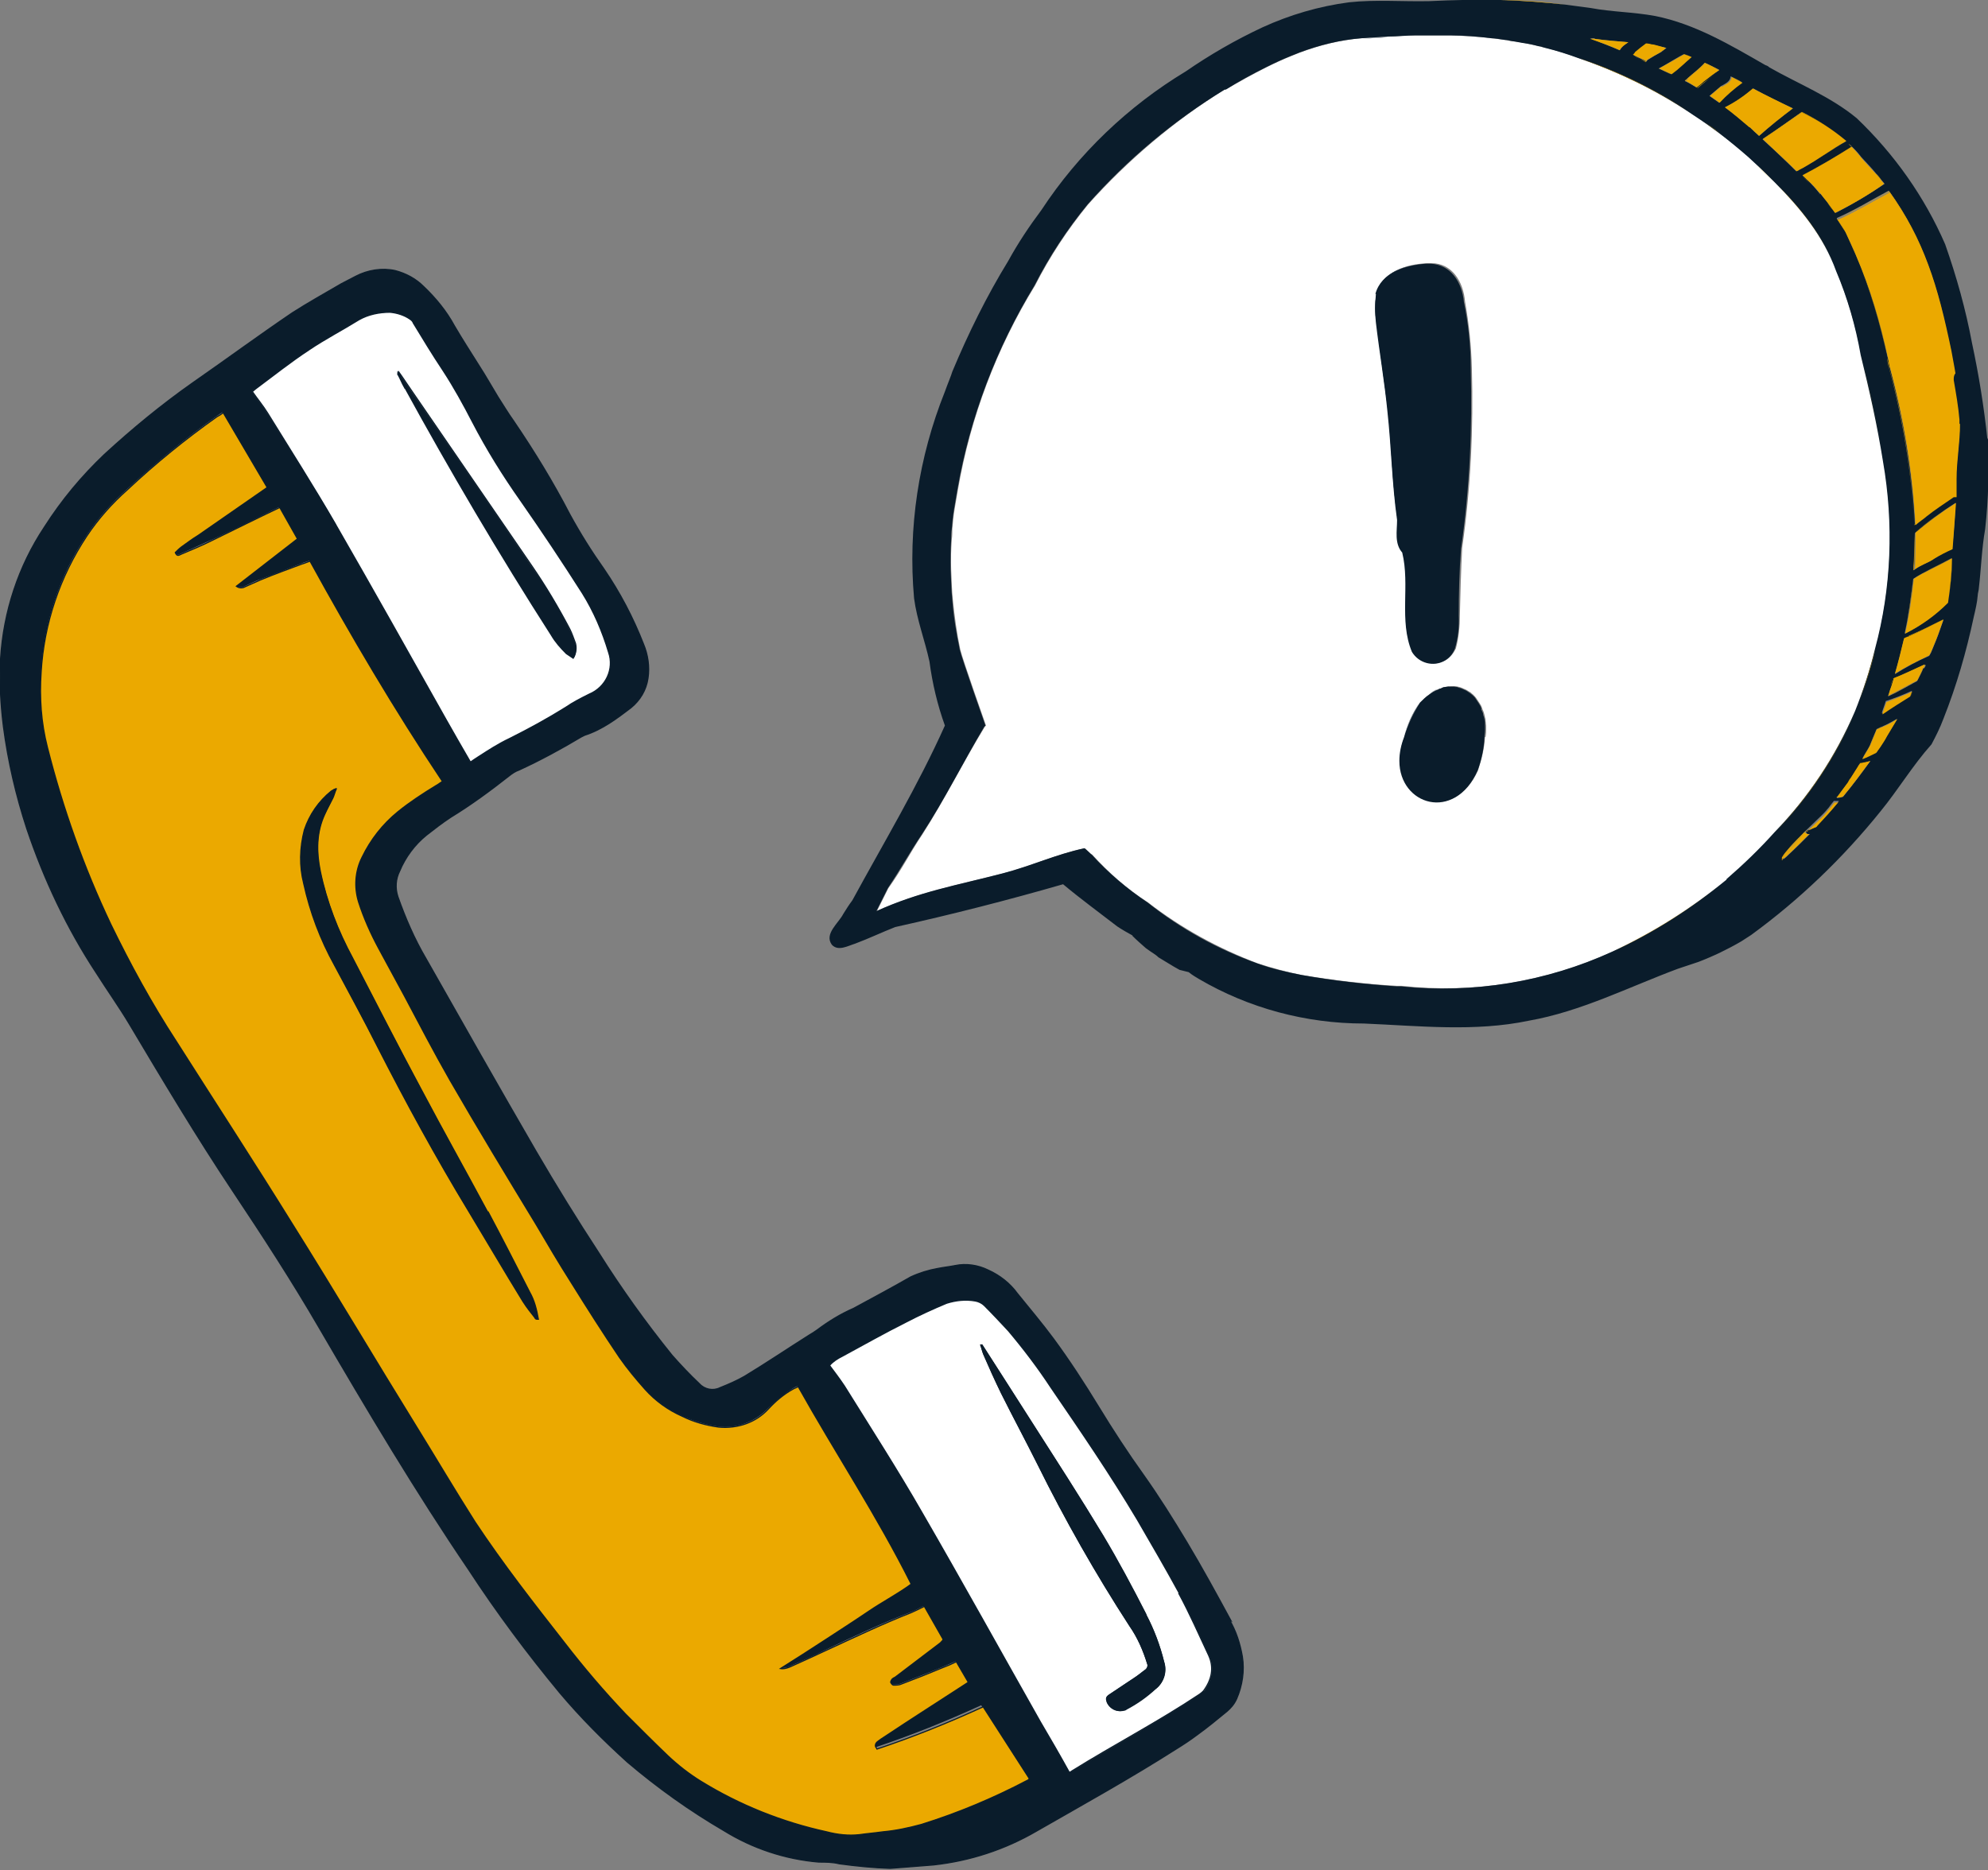 <?xml version="1.0" encoding="UTF-8"?>
<svg xmlns="http://www.w3.org/2000/svg" xmlns:xlink="http://www.w3.org/1999/xlink" id="Layer_1" data-name="Layer 1" version="1.1" viewBox="0 0 348.2 327.6">
  <rect x="0" y="0" width="348.2" height="327.6" fill="#808080" stroke="none"/>
  <defs>
    <style>
      .cls-1 {
        clip-path: url(#clippath);
      }

      .cls-2, .cls-3 {
        fill: none;
      }

      .cls-2, .cls-4, .cls-5, .cls-6 {
        stroke-width: 0px;
      }

      .cls-3 {
        stroke: #0a1c2b;
        stroke-miterlimit: 10;
        stroke-width: .2px;
      }

      .cls-4 {
        fill: #eba900;
      }

      .cls-5 {
        fill: #fff;
      }

      .cls-6 {
        fill: #0a1c2b;
      }
    </style>
    <clipPath id="clippath">
      <rect class="cls-2" width="348.2" height="327.6"></rect>
    </clipPath>
  </defs>
  <g class="cls-1">
    <g id="Group_8781" data-name="Group 8781">
      <path id="Path_29446" data-name="Path 29446" class="cls-6" d="M215.6,283.9c-2.5-4.6-5-9.2-7.7-13.7-2.4-4-4.9-8-7.6-11.8-2.8-3.9-5.4-7.9-7.9-12-2.5-4.1-5.1-8.1-7.9-11.9-2-2.7-4.2-5.3-6.3-7.9-1.3-1.8-3.1-3.2-5.1-4.1-1.8-.9-3.9-1.2-5.8-.8-1,.2-2,.3-3,.5-1.7.3-3.3.8-4.8,1.5-3.3,1.9-6.7,3.7-10,5.5-2.3,1-4.4,2.3-6.4,3.8-.4.3-.9.6-1.4.9-3.8,2.4-7.5,4.9-11.3,7.2-1.4.8-2.8,1.4-4.3,2-1.2.6-2.7.3-3.6-.7-1.7-1.6-3.3-3.3-4.8-5-4.6-5.7-8.9-11.7-12.8-17.9-3.8-5.8-7.5-11.8-11-17.8-6.5-11.2-12.9-22.5-19.3-33.8-2-3.4-3.6-7.1-4.9-10.8-.5-1.5-.4-3.1.3-4.5,1-2.4,2.6-4.6,4.7-6.3,1.4-1.1,2.7-2.1,4.2-3.1,3.6-2.2,7-4.7,10.3-7.3.5-.4,1.1-.8,1.7-1,3.7-1.7,7.4-3.7,10.9-5.8.2-.1.4-.2.6-.3,3.1-1,5.6-2.9,8.1-4.8,1.6-1.3,2.7-3.1,3-5.2.3-2,0-4.1-.8-6-1.8-4.6-4.1-9-6.9-13.1-2.2-3.1-4.2-6.3-6-9.6-2.9-5.6-6.2-11-9.8-16.3-1-1.4-1.9-2.9-2.8-4.3-1.1-1.8-2.1-3.6-3.2-5.3-1.5-2.4-3-4.7-4.4-7.1-1.4-2.6-3.3-4.9-5.4-6.9-1.4-1.4-3.1-2.3-5-2.8-2.3-.5-4.8-.1-6.9,1-.8.4-1.7.9-2.5,1.3-2.9,1.7-5.8,3.3-8.6,5.1-5.9,4-11.6,8.2-17.5,12.3-5.4,3.8-10.5,8-15.4,12.5-4,3.8-7.5,8-10.5,12.7-4.6,6.9-7.2,14.9-7.7,23.1-.2,4,0,7.9.5,11.9.8,6.1,2.2,12.1,4.1,17.9,3,8.9,7,17.4,12.2,25.3,1.9,3,3.9,5.8,5.7,8.8,5.9,9.9,11.8,19.8,18.2,29.4,5.2,7.8,10.4,15.8,15.1,23.9,8.4,14.4,16.9,28.7,26.2,42.4,4.9,7.5,10.2,14.6,15.9,21.5,3.7,4.4,7.7,8.4,11.9,12.2,5.3,4.5,10.9,8.5,16.9,12,5,3.1,10.7,5,16.6,5.5,1.2,0,2.4,0,3.6.3,3,.4,5.9.7,8.9.8,2.5-.2,5.1-.4,7.6-.6,6.4-.7,12.5-2.7,18-5.9,8.2-4.7,16.5-9.3,24.5-14.4,1.3-.8,2.5-1.6,3.7-2.5,1.8-1.3,3.5-2.7,5.2-4.1.7-.6,1.3-1.3,1.7-2.2,1-2.3,1.4-4.9,1-7.4-.4-2.3-1.1-4.5-2.3-6.5M44.7,68.1c3.1-2.3,6.1-4.7,9.3-6.8,2.8-1.9,5.9-3.5,8.8-5.3,1.6-.9,3.5-1.4,5.4-1.3,1.3,0,2.5.5,3.5,1.2.2.2.4.4.6.7,1.7,2.8,3.4,5.6,5.2,8.3,1.9,3,3.6,6,5.2,9.1,2.5,4.7,5.3,9.3,8.4,13.7,3.7,5.3,7.3,10.7,10.8,16.2,2,3.3,3.6,6.8,4.6,10.4,1,2.9-.5,6.1-3.4,7.3-1.4.7-2.8,1.5-4.1,2.3-3.2,2-6.5,3.9-9.9,5.5-1.8.9-3.5,2.1-5.3,3.1-.5.3-.9.6-1.5,1-1.5-2.6-2.9-5-4.3-7.5-6.4-11.4-12.7-22.8-19.3-34.1-3.8-6.6-7.9-13-12-19.5-.8-1.3-1.8-2.5-2.7-3.8.2-.2.4-.4.6-.5M179.8,311.7c-5.9,3.1-12.1,5.7-18.5,7.7-2.2.7-4.5,1.1-6.8,1.3-1.4.2-2.7.3-4.1.5-1.9.2-3.9,0-5.7-.5-7.8-1.7-15.3-4.7-22.1-8.9-2.1-1.3-4-2.8-5.8-4.5-2.5-2.4-4.9-4.7-7.3-7.2-3.8-4-7.4-8.2-10.7-12.5-5.4-6.9-10.8-13.9-15.7-21.2-3.6-5.4-6.8-11-10.2-16.6-7.3-11.9-14.4-23.8-21.8-35.6-6.7-10.8-13.6-21.4-20.4-32.1-4.2-6.6-8-13.4-11.4-20.4-4.7-9.9-8.5-20.3-11.1-31-1-4.3-1.3-8.7-1.1-13.1.5-8.5,3.2-16.8,8-23.9,2-3,4.4-5.7,7.1-8.1,5-4.6,10.2-8.9,15.7-12.8.3-.2.7-.5,1.1-.7l7.7,13.1-12.1,8.4c-1,.7-2,1.3-2.9,2-.4.3-.7.6-1.1,1,.3.7.7.5,1,.3,1.9-.8,3.7-1.7,5.6-2.5,3.9-1.8,7.7-3.7,11.7-5.7l3.1,5.5-10.7,8.3c.4.3,1,.4,1.5.1.9-.4,1.8-.9,2.7-1.2,2.4-.9,4.8-1.8,7.3-2.8.4-.2.9-.3,1.4-.5,7.2,13.1,14.8,26,23.2,38.6-.4.3-.7.5-1.1.7-2.4,1.3-4.6,2.9-6.7,4.6-2.6,2.2-4.8,4.9-6.3,8-1.2,2.4-1.4,5.2-.6,7.8.9,2.8,2.1,5.5,3.5,8.1,1.5,2.8,3,5.5,4.5,8.3,2.7,5,5.2,10,8,14.8,4.9,8.5,10.1,16.9,15.1,25.3,2,3.4,4,6.8,6.1,10.1,2.8,4.4,5.6,8.8,8.5,13.2,1.4,2,2.9,3.8,4.5,5.6,1.8,2,4,3.6,6.5,4.7,2,.9,4.2,1.6,6.4,1.9,3.2.4,6.4-.8,8.7-3.2,1.3-1.3,2.7-2.4,4.2-3.4.3-.2.7-.4,1-.5,6.6,11.6,13.8,22.6,19.8,34.6-2.4,1.7-5,3.2-7.5,4.8-2.5,1.7-5.1,3.3-7.6,5-2.5,1.6-5.1,3.3-7.8,5,.7,0,1.3,0,1.9-.4,2-.9,4-1.7,5.9-2.7,5-2.4,9.9-4.7,15.1-6.7.8-.3,1.5-.7,2.3-1.1l3.3,5.8c-.2.2-.3.4-.5.6-2.6,2-5.3,4-7.9,6-.2,0-.3.2-.5.3-.1.2-.3.4-.3.6,0,.2.3.5.5.5.5,0,.9,0,1.4-.2,2.5-1,4.9-1.9,7.3-2.9.7-.3,1.4-.6,2.3-1l2.1,3.6c-4.9,3.2-9.7,6.4-14.6,9.5-.4.3-.9.6-1.3.9-.4.2-.5.7-.3,1.1,0,0,0,0,0,0,6.3-2.1,12.5-4.6,18.6-7.4l8.1,12.6c-.1.1-.2.2-.4.3M210.9,296.3c-.2.2-.5.4-.7.6-7.2,4.8-14.9,8.9-22.3,13.4-.1,0-.3.1-.5.3-1.7-3-3.5-5.9-5.1-8.9-6.9-12.2-13.7-24.5-20.7-36.6-4.4-7.5-9-14.8-13.6-22.2-.8-1.2-1.7-2.4-2.6-3.6.6-.7,1.3-1.3,2.2-1.6,3.7-2,7.4-4.1,11.2-6,2.3-1.2,4.7-2.2,7.1-3.3,1.6-.6,3.3-.7,5-.4.6,0,1.2.4,1.6.8,1.5,1.4,2.9,2.9,4.2,4.4,2.7,3.2,5.2,6.5,7.5,10,5.2,7.6,10.4,15.2,15.1,23.1,2.5,4.3,5.1,8.6,7.4,13,1.9,3.5,3.5,7.2,5.2,10.8,1,2.2.4,4.3-.9,6.2"></path>
      <path id="Path_29447" data-name="Path 29447" class="cls-3" d="M215.6,283.9c-2.5-4.6-5-9.2-7.7-13.7-2.4-4-4.9-8-7.6-11.8-2.8-3.9-5.4-7.9-7.9-12-2.5-4.1-5.1-8.1-7.9-11.9-2-2.7-4.2-5.3-6.3-7.9-1.3-1.8-3.1-3.2-5.1-4.1-1.8-.9-3.9-1.2-5.8-.8-1,.2-2,.3-3,.5-1.7.3-3.3.8-4.8,1.5-3.3,1.9-6.7,3.7-10,5.5-2.3,1-4.4,2.3-6.4,3.8-.4.3-.9.6-1.4.9-3.8,2.4-7.5,4.9-11.3,7.2-1.4.8-2.8,1.4-4.3,2-1.2.6-2.7.3-3.6-.7-1.7-1.6-3.3-3.3-4.8-5-4.6-5.7-8.9-11.7-12.8-17.9-3.8-5.8-7.5-11.8-11-17.8-6.5-11.2-12.9-22.5-19.3-33.8-2-3.4-3.6-7.1-4.9-10.8-.5-1.5-.4-3.1.3-4.5,1-2.4,2.6-4.6,4.7-6.3,1.4-1.1,2.7-2.1,4.2-3.1,3.6-2.2,7-4.7,10.3-7.3.5-.4,1.1-.8,1.7-1,3.7-1.7,7.4-3.7,10.9-5.8.2-.1.4-.2.6-.3,3.1-1,5.6-2.9,8.1-4.8,1.6-1.3,2.7-3.1,3-5.2.3-2,0-4.1-.8-6-1.8-4.6-4.1-9-6.9-13.1-2.2-3.1-4.2-6.3-6-9.6-2.9-5.6-6.2-11-9.8-16.3-1-1.4-1.9-2.9-2.8-4.3-1.1-1.8-2.1-3.6-3.2-5.3-1.5-2.4-3-4.7-4.4-7.1-1.4-2.6-3.3-4.9-5.4-6.9-1.4-1.4-3.1-2.3-5-2.8-2.3-.5-4.8-.1-6.9,1-.8.4-1.7.9-2.5,1.3-2.9,1.7-5.8,3.3-8.6,5.1-5.9,4-11.6,8.2-17.5,12.3-5.4,3.8-10.5,8-15.4,12.5-4,3.8-7.5,8-10.5,12.7-4.6,6.9-7.2,14.9-7.7,23.1-.2,4,0,7.9.5,11.9.8,6.1,2.2,12.1,4.1,17.9,3,8.9,7,17.4,12.2,25.3,1.9,3,3.9,5.8,5.7,8.8,5.9,9.9,11.8,19.8,18.2,29.4,5.2,7.8,10.4,15.8,15.1,23.9,8.4,14.4,16.9,28.7,26.2,42.4,4.9,7.5,10.2,14.6,15.9,21.5,3.7,4.4,7.7,8.4,11.9,12.2,5.3,4.5,10.9,8.5,16.9,12,5,3.1,10.7,5,16.6,5.5,1.2,0,2.4,0,3.6.3,3,.4,5.9.7,8.9.8,2.5-.2,5.1-.4,7.6-.6,6.4-.7,12.5-2.7,18-5.9,8.2-4.7,16.5-9.3,24.5-14.4,1.3-.8,2.5-1.6,3.7-2.5,1.8-1.3,3.5-2.7,5.2-4.1.7-.6,1.3-1.3,1.7-2.2,1-2.3,1.4-4.9,1-7.4-.4-2.3-1.1-4.5-2.3-6.5ZM44.7,68.1c3.1-2.3,6.1-4.7,9.3-6.8,2.8-1.9,5.9-3.5,8.8-5.3,1.6-.9,3.5-1.4,5.4-1.3,1.3,0,2.5.5,3.5,1.2.2.2.4.4.6.7,1.7,2.8,3.4,5.6,5.2,8.3,1.9,3,3.6,6,5.2,9.1,2.5,4.7,5.3,9.3,8.4,13.7,3.7,5.3,7.3,10.7,10.8,16.2,2,3.3,3.6,6.8,4.6,10.4,1,2.9-.5,6.1-3.4,7.3-1.4.7-2.8,1.5-4.1,2.3-3.2,2-6.5,3.9-9.9,5.5-1.8.9-3.5,2.1-5.3,3.1-.5.3-.9.6-1.5,1-1.5-2.6-2.9-5-4.3-7.5-6.4-11.4-12.7-22.8-19.3-34.1-3.8-6.6-7.9-13-12-19.5-.8-1.3-1.8-2.5-2.7-3.8.2-.2.4-.4.6-.5ZM179.8,311.7c-5.9,3.1-12.1,5.7-18.5,7.7-2.2.7-4.5,1.1-6.8,1.3-1.4.2-2.7.3-4.1.5-1.9.2-3.9,0-5.7-.5-7.8-1.7-15.3-4.7-22.1-8.9-2.1-1.3-4-2.8-5.8-4.5-2.5-2.4-4.9-4.7-7.3-7.2-3.8-4-7.4-8.2-10.7-12.5-5.4-6.9-10.8-13.9-15.7-21.2-3.6-5.4-6.8-11-10.2-16.6-7.3-11.9-14.4-23.8-21.8-35.6-6.7-10.8-13.6-21.4-20.4-32.1-4.2-6.6-8-13.4-11.4-20.4-4.7-9.9-8.5-20.3-11.1-31-1-4.3-1.3-8.7-1.1-13.1.5-8.5,3.2-16.8,8-23.9,2-3,4.4-5.7,7.1-8.1,5-4.6,10.2-8.9,15.7-12.8.3-.2.7-.5,1.1-.7l7.7,13.1-12.1,8.4c-1,.7-2,1.3-2.9,2-.4.3-.7.6-1.1,1,.3.7.7.5,1,.3,1.9-.8,3.7-1.7,5.6-2.5,3.9-1.8,7.7-3.7,11.7-5.7l3.1,5.5-10.7,8.3c.4.3,1,.4,1.5.1.9-.4,1.8-.9,2.7-1.2,2.4-.9,4.8-1.8,7.3-2.8.4-.2.9-.3,1.4-.5,7.2,13.1,14.8,26,23.2,38.6-.4.3-.7.5-1.1.7-2.4,1.3-4.6,2.9-6.7,4.6-2.6,2.2-4.8,4.9-6.3,8-1.2,2.4-1.4,5.2-.6,7.8.9,2.8,2.1,5.5,3.5,8.1,1.5,2.8,3,5.5,4.5,8.3,2.7,5,5.2,10,8,14.8,4.9,8.5,10.1,16.9,15.1,25.3,2,3.4,4,6.8,6.1,10.1,2.8,4.4,5.6,8.8,8.5,13.2,1.4,2,2.9,3.8,4.5,5.6,1.8,2,4,3.6,6.5,4.7,2,.9,4.2,1.6,6.4,1.9,3.2.4,6.4-.8,8.7-3.2,1.3-1.3,2.7-2.4,4.2-3.4.3-.2.7-.4,1-.5,6.6,11.6,13.8,22.6,19.8,34.6-2.4,1.7-5,3.2-7.5,4.8-2.5,1.7-5.1,3.3-7.6,5-2.5,1.6-5.1,3.3-7.8,5,.7,0,1.3,0,1.9-.4,2-.9,4-1.7,5.9-2.7,5-2.4,9.9-4.7,15.1-6.7.8-.3,1.5-.7,2.3-1.1l3.3,5.8c-.2.2-.3.4-.5.6-2.6,2-5.3,4-7.9,6-.2,0-.3.2-.5.3-.1.2-.3.4-.3.6,0,.2.3.5.5.5.5,0,.9,0,1.4-.2,2.5-1,4.9-1.9,7.3-2.9.7-.3,1.4-.6,2.3-1l2.1,3.6c-4.9,3.2-9.7,6.4-14.6,9.5-.4.3-.9.6-1.3.9-.4.2-.5.7-.3,1.1,0,0,0,0,0,0,6.3-2.1,12.5-4.6,18.6-7.4l8.1,12.6c-.1.1-.2.2-.4.3ZM210.9,296.3c-.2.2-.5.4-.7.6-7.2,4.8-14.9,8.9-22.3,13.4-.1,0-.3.1-.5.3-1.7-3-3.5-5.9-5.1-8.9-6.9-12.2-13.7-24.5-20.7-36.6-4.4-7.5-9-14.8-13.6-22.2-.8-1.2-1.7-2.4-2.6-3.6.6-.7,1.3-1.3,2.2-1.6,3.7-2,7.4-4.1,11.2-6,2.3-1.2,4.7-2.2,7.1-3.3,1.6-.6,3.3-.7,5-.4.6,0,1.2.4,1.6.8,1.5,1.4,2.9,2.9,4.2,4.4,2.7,3.2,5.2,6.5,7.5,10,5.2,7.6,10.4,15.2,15.1,23.1,2.5,4.3,5.1,8.6,7.4,13,1.9,3.5,3.5,7.2,5.2,10.8,1,2.2.4,4.3-.9,6.2h0Z"></path>
      <path id="Path_29448" data-name="Path 29448" class="cls-4" d="M153.5,306.2c-.3-.3-.2-.8.2-1.1,0,0,0,0,0,0,.4-.3.8-.6,1.3-.9,4.8-3.2,9.7-6.3,14.6-9.5l-2.1-3.6c-.8.4-1.5.7-2.3,1-2.4,1-4.9,2-7.3,2.9-.4.2-.9.2-1.4.2-.2,0-.4-.3-.5-.5,0-.1.1-.4.3-.6.1-.1.3-.2.5-.3,2.6-2,5.3-4,7.9-6,.2-.2.4-.4.5-.6l-3.3-5.8c-.8.4-1.6.8-2.3,1.1-5.1,2-10.1,4.4-15.1,6.7-1.9.9-3.9,1.8-5.9,2.7-.6.3-1.3.5-1.9.4,2.7-1.7,5.2-3.3,7.8-5s5.1-3.3,7.6-5c2.5-1.7,5.2-3.1,7.5-4.8-6-12-13.3-23-19.8-34.6-.3.2-.7.3-1,.5-1.6.9-3,2.1-4.2,3.4-2.2,2.4-5.4,3.5-8.7,3.2-2.2-.3-4.4-.9-6.4-1.9-2.5-1.1-4.7-2.7-6.5-4.7-1.6-1.8-3.1-3.6-4.5-5.6-2.9-4.3-5.7-8.7-8.5-13.2-2.1-3.3-4.1-6.7-6.1-10.1-5.1-8.4-10.2-16.8-15.1-25.3-2.8-4.9-5.4-9.9-8-14.8-1.5-2.8-3-5.5-4.5-8.3-1.4-2.6-2.6-5.3-3.5-8.1-.8-2.6-.6-5.4.6-7.8,1.5-3.1,3.6-5.8,6.3-8,2.1-1.7,4.4-3.2,6.7-4.6.4-.2.7-.5,1.1-.7-8.4-12.6-16-25.5-23.2-38.6-.6.2-1,.4-1.4.5-2.4.9-4.9,1.8-7.3,2.8-.9.4-1.8.8-2.7,1.2-.5.3-1.1.2-1.5-.1l10.7-8.3-3.1-5.5c-4,1.9-7.8,3.8-11.7,5.7-1.8.9-3.7,1.7-5.6,2.5-.4.2-.7.4-1-.3.3-.3.7-.7,1.1-1,1-.7,1.9-1.4,2.9-2l12.1-8.4-7.7-13.1c-.4.3-.7.5-1.1.7-5.5,3.9-10.8,8.2-15.7,12.8-2.7,2.4-5.1,5.1-7.1,8.1-4.7,7.1-7.5,15.3-8,23.9-.3,4.4,0,8.8,1.1,13.1,2.7,10.7,6.4,21.1,11.1,31,3.4,7,7.1,13.8,11.4,20.4,6.8,10.7,13.7,21.3,20.4,32.1,7.4,11.8,14.5,23.8,21.8,35.6,3.4,5.5,6.7,11.1,10.2,16.6,4.9,7.4,10.3,14.3,15.7,21.2,3.4,4.4,6.9,8.5,10.7,12.5,2.4,2.4,4.8,4.8,7.3,7.2,1.8,1.7,3.7,3.2,5.8,4.5,6.8,4.2,14.3,7.2,22.1,8.9,1.9.5,3.8.7,5.7.5,1.4-.2,2.7-.3,4.1-.5,2.3-.2,4.6-.7,6.8-1.3,6.4-2,12.6-4.6,18.5-7.7.1,0,.3-.2.4-.3l-8.1-12.6c-6.1,2.8-12.3,5.3-18.6,7.4M93.9,231.1c-.8-1-1.6-2-2.3-3.1-3.2-5.2-6.3-10.5-9.5-15.8-5.7-9.4-11-19.1-16-28.9-2.4-4.8-5-9.5-7.5-14.2-2.5-4.5-4.3-9.3-5.4-14.3-.8-3.1-.7-6.3.1-9.4.9-2.7,2.5-5,4.7-6.8.2-.1.5-.3.8-.4-.2.7-.4,1.1-.6,1.6-.4.9-.9,1.8-1.4,2.8-1.5,3.2-1.4,6.6-.8,10,1.2,5.3,3.1,10.5,5.7,15.3,4,7.7,8,15.4,12,23,3.8,7.1,7.7,14.2,11.6,21.4,2.5,4.7,4.9,9.4,7.3,14.1.7,1.4,1.2,3,1.5,4.6h-.3"></path>
      <path id="Path_29449" data-name="Path 29449" class="cls-3" d="M153.5,306.2c-.3-.3-.2-.8.2-1.1,0,0,0,0,0,0,.4-.3.8-.6,1.3-.9,4.8-3.2,9.7-6.3,14.6-9.5l-2.1-3.6c-.8.4-1.5.7-2.3,1-2.4,1-4.9,2-7.3,2.9-.4.2-.9.2-1.4.2-.2,0-.4-.3-.5-.5,0-.1.1-.4.3-.6.1-.1.3-.2.5-.3,2.6-2,5.3-4,7.9-6,.2-.2.4-.4.5-.6l-3.3-5.8c-.8.4-1.6.8-2.3,1.1-5.1,2-10.1,4.4-15.1,6.7-1.9.9-3.9,1.8-5.9,2.7-.6.3-1.3.5-1.9.4,2.7-1.7,5.2-3.3,7.8-5s5.1-3.3,7.6-5c2.5-1.7,5.2-3.1,7.5-4.8-6-12-13.3-23-19.8-34.6-.3.2-.7.3-1,.5-1.6.9-3,2.1-4.2,3.4-2.2,2.4-5.4,3.5-8.7,3.2-2.2-.3-4.4-.9-6.4-1.9-2.5-1.1-4.7-2.7-6.5-4.7-1.6-1.8-3.1-3.6-4.5-5.6-2.9-4.3-5.7-8.7-8.5-13.2-2.1-3.3-4.1-6.7-6.1-10.1-5.1-8.4-10.2-16.8-15.1-25.3-2.8-4.9-5.4-9.9-8-14.8-1.5-2.8-3-5.5-4.5-8.3-1.4-2.6-2.6-5.3-3.5-8.1-.8-2.6-.6-5.4.6-7.8,1.5-3.1,3.6-5.8,6.3-8,2.1-1.7,4.4-3.2,6.7-4.6.4-.2.7-.5,1.1-.7-8.4-12.6-16-25.5-23.2-38.6-.6.2-1,.4-1.4.5-2.4.9-4.9,1.8-7.3,2.8-.9.4-1.8.8-2.7,1.2-.5.3-1.1.2-1.5-.1l10.7-8.3-3.1-5.5c-4,1.9-7.8,3.8-11.7,5.7-1.8.9-3.7,1.7-5.6,2.5-.4.2-.7.4-1-.3.3-.3.7-.7,1.1-1,1-.7,1.9-1.4,2.9-2l12.1-8.4-7.7-13.1c-.4.3-.7.5-1.1.7-5.5,3.9-10.8,8.2-15.7,12.8-2.7,2.4-5.1,5.1-7.1,8.1-4.7,7.1-7.5,15.3-8,23.9-.3,4.4,0,8.8,1.1,13.1,2.7,10.7,6.4,21.1,11.1,31,3.4,7,7.1,13.8,11.4,20.4,6.8,10.7,13.7,21.3,20.4,32.1,7.4,11.8,14.5,23.8,21.8,35.6,3.4,5.5,6.7,11.1,10.2,16.6,4.9,7.4,10.3,14.3,15.7,21.2,3.4,4.4,6.9,8.5,10.7,12.5,2.4,2.4,4.8,4.8,7.3,7.2,1.8,1.7,3.7,3.2,5.8,4.5,6.8,4.2,14.3,7.2,22.1,8.9,1.9.5,3.8.7,5.7.5,1.4-.2,2.7-.3,4.1-.5,2.3-.2,4.6-.7,6.8-1.3,6.4-2,12.6-4.6,18.5-7.7.1,0,.3-.2.4-.3l-8.1-12.6c-6.1,2.8-12.3,5.3-18.6,7.4ZM93.9,231.1c-.8-1-1.6-2-2.3-3.1-3.2-5.2-6.3-10.5-9.5-15.8-5.7-9.4-11-19.1-16-28.9-2.4-4.8-5-9.5-7.5-14.2-2.5-4.5-4.3-9.3-5.4-14.3-.8-3.1-.7-6.3.1-9.4.9-2.7,2.5-5,4.7-6.8.2-.1.5-.3.8-.4-.2.7-.4,1.1-.6,1.6-.4.9-.9,1.8-1.4,2.8-1.5,3.2-1.4,6.6-.8,10,1.2,5.3,3.1,10.5,5.7,15.3,4,7.7,8,15.4,12,23,3.8,7.1,7.7,14.2,11.6,21.4,2.5,4.7,4.9,9.4,7.3,14.1.7,1.4,1.2,3,1.5,4.6h-.3Z"></path>
      <path id="Path_29450" data-name="Path 29450" class="cls-5" d="M206.6,279.2c-2.4-4.4-4.9-8.7-7.4-13-4.7-7.9-9.9-15.5-15.1-23.1-2.3-3.5-4.8-6.8-7.5-10-1.4-1.5-2.8-3-4.2-4.4-.4-.4-1-.7-1.6-.8-1.7-.3-3.4-.1-5,.4-2.4,1-4.8,2.1-7.1,3.3-3.8,1.9-7.5,4-11.2,6-.8.4-1.6.9-2.2,1.6.9,1.2,1.8,2.4,2.6,3.6,4.6,7.4,9.3,14.7,13.6,22.2,7,12.1,13.8,24.4,20.7,36.6,1.7,2.9,3.4,5.8,5.1,8.9.2-.1.4-.2.5-.3,7.4-4.6,15.1-8.6,22.3-13.4.3-.2.5-.4.7-.6,1.4-1.9,1.9-4,.9-6.2-1.7-3.6-3.3-7.3-5.2-10.8M202.5,295.6c-1.6,1.4-3.3,2.7-5.2,3.7-1.1.7-2.5.3-3.2-.8-.1-.2-.2-.3-.2-.5-.2-.5,0-.8.6-1.2,1.5-1,3-2,4.5-3,.6-.4,1-.8,1.6-1.2.4-.3.6-.8.4-1.2-.7-2.3-1.7-4.6-3.1-6.6-5.9-9.1-11.3-18.6-16.1-28.3-2.1-4.2-4.3-8.3-6.4-12.5-1.1-2.2-2.1-4.5-3.1-6.8-.2-.5-.3-1-.5-1.5h.2c2.9,4.5,5.8,9,8.7,13.6,4.2,6.5,8.4,13,12.4,19.7,2.7,4.5,5.2,9.2,7.6,13.9,1.4,2.6,2.4,5.4,3.1,8.2.5,1.7,0,3.5-1.3,4.6"></path>
      <path id="Path_29451" data-name="Path 29451" class="cls-3" d="M206.6,279.2c-2.4-4.4-4.9-8.7-7.4-13-4.7-7.9-9.9-15.5-15.1-23.1-2.3-3.5-4.8-6.8-7.5-10-1.4-1.5-2.8-3-4.2-4.4-.4-.4-1-.7-1.6-.8-1.7-.3-3.4-.1-5,.4-2.4,1-4.8,2.1-7.1,3.3-3.8,1.9-7.5,4-11.2,6-.8.4-1.6.9-2.2,1.6.9,1.2,1.8,2.4,2.6,3.6,4.6,7.4,9.3,14.7,13.6,22.2,7,12.1,13.8,24.4,20.7,36.6,1.7,2.9,3.4,5.8,5.1,8.9.2-.1.4-.2.5-.3,7.4-4.6,15.1-8.6,22.3-13.4.3-.2.5-.4.7-.6,1.4-1.9,1.9-4,.9-6.2-1.7-3.6-3.3-7.3-5.2-10.8ZM202.5,295.6c-1.6,1.4-3.3,2.7-5.2,3.7-1.1.7-2.5.3-3.2-.8-.1-.2-.2-.3-.2-.5-.2-.5,0-.8.6-1.2,1.5-1,3-2,4.5-3,.6-.4,1-.8,1.6-1.2.4-.3.6-.8.4-1.2-.7-2.3-1.7-4.6-3.1-6.6-5.9-9.1-11.3-18.6-16.1-28.3-2.1-4.2-4.3-8.3-6.4-12.5-1.1-2.2-2.1-4.5-3.1-6.8-.2-.5-.3-1-.5-1.5h.2c2.9,4.5,5.8,9,8.7,13.6,4.2,6.5,8.4,13,12.4,19.7,2.7,4.5,5.2,9.2,7.6,13.9,1.4,2.6,2.4,5.4,3.1,8.2.5,1.7,0,3.5-1.3,4.6h0Z"></path>
      <path id="Path_29452" data-name="Path 29452" class="cls-5" d="M58.8,91.9c6.5,11.3,12.9,22.7,19.3,34.1,1.4,2.5,2.8,4.9,4.3,7.5.6-.4,1-.7,1.5-1,1.7-1.1,3.4-2.2,5.3-3.1,3.4-1.7,6.7-3.5,9.9-5.5,1.3-.9,2.7-1.6,4.1-2.3,2.9-1.2,4.4-4.4,3.4-7.3-1.1-3.7-2.6-7.2-4.6-10.4-3.5-5.5-7.1-10.9-10.8-16.2-3.1-4.4-5.9-8.9-8.4-13.7-1.6-3.1-3.3-6.2-5.2-9.1-1.8-2.7-3.5-5.5-5.2-8.3-.1-.3-.3-.5-.6-.7-1-.7-2.3-1.1-3.5-1.2-1.9,0-3.8.4-5.4,1.3-2.9,1.8-6,3.4-8.8,5.3-3.2,2.1-6.2,4.5-9.3,6.8-.2.2-.4.3-.6.5.9,1.3,1.9,2.5,2.7,3.8,4,6.5,8.1,12.9,12,19.5M69.8,65.1c.8,1.1,1.5,2.2,2.2,3.2,7.1,10.3,14.1,20.6,21.2,30.9,2.4,3.5,4.6,7.2,6.6,11,.4.8.7,1.7,1,2.5.2.8.1,1.7-.3,2.4-.4-.2-.8-.5-1.2-.8-1-.9-1.9-2-2.6-3.2-9-14.3-17.6-28.8-25.8-43.6-.4-.7-.7-1.5-1.1-2.2,0,0,0-.1,0-.3"></path>
      <path id="Path_29453" data-name="Path 29453" class="cls-3" d="M58.8,91.9c6.5,11.3,12.9,22.7,19.3,34.1,1.4,2.5,2.8,4.9,4.3,7.5.6-.4,1-.7,1.5-1,1.7-1.1,3.4-2.2,5.3-3.1,3.4-1.7,6.7-3.5,9.9-5.5,1.3-.9,2.7-1.6,4.1-2.3,2.9-1.2,4.4-4.4,3.4-7.3-1.1-3.7-2.6-7.2-4.6-10.4-3.5-5.5-7.1-10.9-10.8-16.2-3.1-4.4-5.9-8.9-8.4-13.7-1.6-3.1-3.3-6.2-5.2-9.1-1.8-2.7-3.5-5.5-5.2-8.3-.1-.3-.3-.5-.6-.7-1-.7-2.3-1.1-3.5-1.2-1.9,0-3.8.4-5.4,1.3-2.9,1.8-6,3.4-8.8,5.3-3.2,2.1-6.2,4.5-9.3,6.8-.2.2-.4.3-.6.5.9,1.3,1.9,2.5,2.7,3.8,4,6.5,8.1,12.9,11.9,19.5ZM69.8,65.1c.8,1.1,1.5,2.2,2.2,3.2,7.1,10.3,14.1,20.6,21.2,30.9,2.4,3.5,4.6,7.2,6.6,11,.4.8.7,1.7,1,2.5.2.8.1,1.7-.3,2.4-.4-.2-.8-.5-1.2-.8-1-.9-1.9-2-2.6-3.2-9-14.3-17.6-28.8-25.8-43.6-.4-.7-.7-1.5-1.1-2.2,0,0,0-.1,0-.3h0Z"></path>
      <path id="Path_29454" data-name="Path 29454" class="cls-6" d="M85.4,212.3c-3.8-7.1-7.8-14.2-11.6-21.4-4.1-7.6-8-15.3-12-23-2.6-4.8-4.6-9.9-5.7-15.3-.7-3.4-.7-6.8.8-10,.4-.9.9-1.8,1.4-2.8.2-.4.3-.9.6-1.6-.3,0-.5.2-.8.4-2.2,1.8-3.8,4.1-4.7,6.8-.8,3.1-.9,6.3-.1,9.4,1.1,5,2.9,9.8,5.4,14.3,2.5,4.7,5,9.4,7.5,14.2,5,9.8,10.3,19.5,16,28.9,3.2,5.2,6.3,10.5,9.5,15.8.7,1.1,1.5,2.1,2.3,3.1h.3c-.3-1.7-.7-3.3-1.5-4.7-2.4-4.7-4.8-9.4-7.3-14.1"></path>
      <path id="Path_29455" data-name="Path 29455" class="cls-3" d="M85.4,212.3c-3.8-7.1-7.8-14.2-11.6-21.4-4.1-7.6-8-15.3-12-23-2.6-4.8-4.6-9.9-5.7-15.3-.7-3.4-.7-6.8.8-10,.4-.9.9-1.8,1.4-2.8.2-.4.3-.9.6-1.6-.3,0-.5.2-.8.4-2.2,1.8-3.8,4.1-4.7,6.8-.8,3.1-.9,6.3-.1,9.4,1.1,5,2.9,9.8,5.4,14.3,2.5,4.7,5,9.4,7.5,14.2,5,9.8,10.3,19.5,16,28.9,3.2,5.2,6.3,10.5,9.5,15.8.7,1.1,1.5,2.1,2.3,3.1h.3c-.3-1.7-.7-3.3-1.5-4.7-2.4-4.7-4.8-9.4-7.3-14.1Z"></path>
      <path id="Path_29456" data-name="Path 29456" class="cls-6" d="M200.7,282.8c-2.4-4.7-4.9-9.4-7.6-13.9-4-6.6-8.2-13.1-12.4-19.7-2.9-4.5-5.8-9.1-8.7-13.6h-.2c.2.6.3,1.1.5,1.6,1,2.3,2,4.5,3.1,6.8,2.1,4.2,4.3,8.3,6.4,12.5,4.8,9.7,10.2,19.2,16.1,28.3,1.4,2,2.4,4.3,3.1,6.6.2.4,0,1-.4,1.2-.5.4-1,.8-1.6,1.2-1.5,1-3,2-4.5,3-.7.4-.8.7-.6,1.2.4,1.2,1.7,1.9,2.9,1.6.2,0,.4-.1.5-.2,1.9-1,3.6-2.2,5.2-3.7,1.3-1.1,1.9-2.9,1.3-4.6-.7-2.9-1.8-5.6-3.1-8.2"></path>
      <path id="Path_29457" data-name="Path 29457" class="cls-3" d="M200.7,282.8c-2.4-4.7-4.9-9.4-7.6-13.9-4-6.6-8.2-13.1-12.4-19.7-2.9-4.5-5.8-9.1-8.7-13.6h-.2c.2.6.3,1.1.5,1.6,1,2.3,2,4.5,3.1,6.8,2.1,4.2,4.3,8.3,6.4,12.5,4.8,9.7,10.2,19.2,16.1,28.3,1.4,2,2.4,4.3,3.1,6.6.2.4,0,1-.4,1.2-.5.4-1,.8-1.6,1.2-1.5,1-3,2-4.5,3-.7.4-.8.7-.6,1.2.4,1.2,1.7,1.9,2.9,1.6.2,0,.4-.1.5-.2,1.9-1,3.6-2.2,5.2-3.7,1.3-1.1,1.9-2.9,1.3-4.6-.7-2.9-1.8-5.6-3.1-8.2Z"></path>
      <path id="Path_29458" data-name="Path 29458" class="cls-6" d="M70.8,67.7c8.1,14.8,16.7,29.4,25.8,43.6.7,1.2,1.6,2.2,2.6,3.2.4.3.8.5,1.2.8.4-.7.5-1.6.3-2.4-.3-.9-.6-1.7-1-2.5-1.9-3.8-4.1-7.5-6.6-11-7-10.3-14.1-20.6-21.2-30.9-.7-1.1-1.4-2.1-2.2-3.2,0,.2-.1.3,0,.3.4.7.7,1.5,1.1,2.2"></path>
      <path id="Path_29459" data-name="Path 29459" class="cls-3" d="M70.8,67.7c8.1,14.8,16.7,29.4,25.8,43.6.7,1.2,1.6,2.2,2.6,3.2.4.3.8.5,1.2.8.4-.7.5-1.6.3-2.4-.3-.9-.6-1.7-1-2.5-1.9-3.8-4.1-7.5-6.6-11-7-10.3-14.1-20.6-21.2-30.9-.7-1.1-1.4-2.1-2.2-3.2,0,.2-.1.3,0,.3.4.7.7,1.5,1.1,2.2Z"></path>
      <path id="Path_29460" data-name="Path 29460" class="cls-5" d="M310.9,145.8c5.9-6.1,10.7-13.3,14.1-21.2h0c1.4-3.6,2.5-7.2,3.5-10.9,2.8-10.7,3.3-22,1.4-32.9-1-6.3-2.4-12.4-3.9-18.6-.9-5-2.4-9.9-4.3-14.7-2.2-6.1-6.3-11-10.8-15.6-1.1-1.1-2.2-2.1-3.3-3.2-.4-.4-.9-.8-1.3-1.2-1.6-1.4-3.3-2.8-5-4.1-1.1-.9-2.3-1.7-3.5-2.5s-1.2-.8-1.8-1.2c-6.1-4-12.6-7.1-19.4-9.5-1.9-.7-3.8-1.3-5.8-1.8-.4,0-.8-.2-1.2-.3-.8-.2-1.6-.3-2.3-.5-.8-.2-1.6-.3-2.4-.4-.4,0-.8-.1-1.2-.2-.8-.1-1.6-.2-2.4-.3-2.4-.3-4.8-.4-7.2-.5-.8,0-1.6,0-2.4,0-1.2,0-2.4,0-3.6,0-1.6,0-3.2.1-4.8.2-1.6,0-3.2.2-4.8.3-3.7.3-7.3,1.2-10.8,2.5-.5.2-1,.4-1.5.6-1.5.6-3,1.3-4.4,2-2.4,1.2-4.7,2.5-7,3.8h-.2c-9,5.6-17,12.4-24,20.2-3.6,4.4-6.7,9.1-9.3,14.2-6.7,10.9-11.3,23-13.5,35.7-.2,1.2-.4,2.3-.6,3.5s-.3,2.3-.4,3.5c0,.6,0,1.2-.1,1.8-.1,1.8-.2,3.5-.1,5.3s.1,3.5.3,5.3c.3,2.9.7,5.9,1.3,8.7.4,1.7,4.5,13.3,4.5,13.3l-.2.2c-3.8,6.2-7,12.7-10.9,18.8-2.4,3.6-3.5,6-6,9.5-.7,1.4-1.3,2.6-2,4,7.5-3.4,14-4.5,22.1-6.6,5-1.3,9.3-3.4,14.3-4.4,0,0,0,0,0,0h0c.1,0,1.1,1.1,1.3,1.1,2.9,3.2,6.2,6.1,9.8,8.4,5.8,4.5,12.4,8.1,19.3,10.7,2.5.8,5.1,1.5,7.6,2,5.5.9,11.1,1.6,16.7,1.9h.8c12.7,1.4,25.4-.7,37-6,7.2-3.4,13.9-7.6,20-12.6h0c3-2.6,5.8-5.3,8.4-8.2h0s0,0,0,0M244.8,91c-1-6.4-1-12.7-1.7-19.1-.6-5.1-1.4-10.3-2-15.4-.3-1.7-.3-3.4,0-5.1,1-3.9,5.4-5.1,8.9-5.3.2,0,.5,0,.7,0,3.6,0,5.6,3.2,5.9,6.7.7,3.9,1.1,7.8,1.2,11.7.3,10.5-.2,21.1-1.7,31.5-.2,3.9-.3,7.7-.4,11.7,0,2-.2,4-.7,5.9-.4.8-.9,1.5-1.7,2-2,1.2-4.6.6-5.9-1.5-2.3-5.5-.3-11.7-1.7-17.4-1.3-1.6-.8-3.8-.9-5.7M260.1,129.1c-.1,2-.6,3.9-1.2,5.8-4,9.1-13.7,5.9-13.7-1.7,0-1.4.3-2.8.8-4.1.6-2.2,1.5-4.3,2.8-6.1.5-.5,1-1,1.6-1.4.5-.4,1-.6,1.6-.9.2,0,.4-.1.5-.2.5-.2,1-.2,1.6-.3.2,0,.3,0,.5,0,.7,0,1.3.2,1.9.5.3.1.6.3.9.5.1,0,.3.2.4.3.3.2.5.5.7.7.2.3.4.6.6.9.2.3.4.6.5,1,.2.4.3.7.4,1.1.2.8.3,1.7.3,2.5,0,.5,0,.9-.1,1.4"></path>
      <path id="Path_29461" data-name="Path 29461" class="cls-6" d="M348.1,77c-.6-5.7-1.5-11.3-2.7-16.9-1.1-5.9-2.7-11.6-4.7-17.3-3.6-8.3-8.9-15.8-15.5-22.1-4.6-3.8-10.2-6-15.3-8.9-.2-.2-.4-.3-.7-.4-6.1-3.5-12.3-7.2-19.3-8.6-3.8-.7-7.6-.7-11.3-1.4-1.5-.2-3-.4-4.5-.6-3.7-.4-7.5-.7-11.2-.8-4.2-.1-8.4,0-12.6.2-4.7.1-9.4-.3-14,.2-5.3.7-10.4,2.2-15.2,4.4-4.7,2.2-9.2,4.8-13.4,7.7-10.1,6.1-18.8,14.4-25.3,24.3-2.1,2.8-4.1,5.8-5.8,8.9-3.8,6.2-7,12.7-9.8,19.4-.2.7-.8,2.1-1.3,3.5-4.6,11.5-6.5,23.9-5.4,36.2.5,3.8,1.9,7.4,2.7,11.1.5,3.8,1.4,7.6,2.7,11.2-4.7,10.5-10.7,20.5-16.2,30.6-.6.8-1.1,1.6-1.6,2.4-.8,1.6-3.4,3.5-2,5.4,1.1,1.2,2.8.2,4.1-.2,2.4-.9,4.7-2,7-2.9,9.9-2.2,19.7-4.7,29.4-7.5,3.1,2.6,6.4,5,9.5,7.4.9.6,1.8,1.1,2.7,1.6h-.1c.8.8,1.6,1.5,2.4,2.2l.7.5.6.4c.3.2.6.4.9.7,1.2.7,2.4,1.5,3.7,2.2l1.6.4c.6.5,1.3.9,1.8,1.2,8.7,5.1,18.7,7.8,28.9,7.8,9.6.4,19.4,1.5,28.9-.5,9.1-1.6,17.5-5.9,26.1-9.1,1.2-.4,2.4-.8,3.6-1.2,2.6-1,5.1-2.2,7.5-3.6.6-.4,1.1-.7,1.7-1.1h0c8.5-6.2,16.1-13.5,22.7-21.7,3.1-3.8,5.6-8,8.9-11.7.8-1.5,1.5-2.9,2.1-4.5,2.3-5.8,4-11.7,5.3-17.8.3-1.3.6-2.5.7-3.8,0-.4.2-.9.2-1.3.4-3.4.5-6.9,1.1-10.3.6-5.3.7-10.7.5-16M325.9,27.4c1,1.1,1.9,2,2.7,3,.3.4.6.8,1,1.2.2.2.3.4.5.6-2.8,1.9-5.7,3.6-8.6,5.1-.4-.6-.8-1.1-1.3-1.7h0c-.4-.6-.9-1.1-1.3-1.6h-.1c-.5-.6-.9-1.1-1.4-1.6h0c-.5-.6-1-1.1-1.6-1.6,3-1.5,5.9-3.2,8.6-5,0,0,0,0,0,0,0-.1-.4-.3-.4-.5.7.7,1.4,1.4,2,2.2M323.4,24.7h0s0,0,0,0c-2.6,1.4-5.1,3.2-7.7,4.7-.4.2-.7.3-1.1.6-1.9-1.9-3.9-3.8-5.9-5.6h0s0,0,0,0c2.3-1.5,4.5-3.1,6.8-4.7,2.8,1.4,5.4,3.1,7.8,5.1M314,19c-2.1,1.5-4,3.1-5.9,4.8-.6-.5-1.1-1-1.6-1.5-1.4-1.2-2.9-2.4-4.3-3.5,1.8-.9,3.4-2,4.9-3.3,2.3,1.3,4.6,2.4,7,3.5M303.2,13.4c.6.3,1.3.7,1.9,1h0s0,0,0,0c-1.4,1.1-2.8,2.3-4,3.6-.6-.4-1.1-.8-1.7-1.2h0s0,0,0,0l2-1.7c.7-.4,1.7-.8,1.7-1.7M301.1,12.3h0s0,0,0,0c-1,.6-1.9,1.3-2.8,2-.3.3-.8.6-1.2,1-.7-.4-1.3-.8-2-1.1,0,0,0,0,0,0h0c.2-.2.3-.3.5-.5,1-.9,2.1-1.7,3-2.7.8.4,1.7.8,2.5,1.2M294.9,9.5c.4.2.9.3,1.3.5-1.2.9-2.3,2-3.5,3h0c-.7-.3-1.5-.7-2.2-1,.6-.3,1.1-.6,1.6-.9.9-.5,1.8-1.1,2.8-1.6M286.5,9.3h0s0,0,0,0c.6-.5,1.2-1,1.9-1.6.4,0,.8.1,1.3.2.7.2,1.5.3,2.2.5h0c0,0,0,0,0,0-.3.2-.6.4-.9.7-.8.4-1.6.9-2.4,1.4,0,0-.2.2-.2.3h0s0,0,0,0c-.7-.4-1.5-.7-2.2-1.1.2-.2.3-.3.4-.5M279.3,6.8c2,.3,3.9.4,5.9.6-.6.3-1.1.8-1.5,1.4-1.7-.7-3.5-1.4-5.2-2.1h.8ZM302.4,154.1h0c-6.1,5-12.8,9.3-20,12.6-11.6,5.3-24.4,7.4-37,6.1h-.7c-5.6-.4-11.2-1-16.7-2-2.6-.5-5.2-1.1-7.7-2-7-2.5-13.5-6.1-19.3-10.7-3.6-2.4-6.9-5.2-9.8-8.4-.1,0-1.1-1.1-1.3-1.1-5,1.1-9.3,3.1-14.3,4.4-8.1,2.1-14.6,3.2-22.1,6.6h0s0,0,0,0c.7-1.4,1.3-2.6,2-4,2.4-3.6,3.6-5.9,6-9.5,4-6.1,7.2-12.6,10.9-18.8l.2-.2s-4.1-11.6-4.5-13.3c-.6-2.9-1.1-5.8-1.3-8.7-.2-1.8-.2-3.5-.3-5.3s0-3.5.1-5.3c0-.6,0-1.2.1-1.8.1-1.2.2-2.3.4-3.5.2-1.2.4-2.3.6-3.5,2.2-12.6,6.8-24.7,13.5-35.7,2.6-5.1,5.7-9.8,9.3-14.2,7-7.9,15-14.6,24-20.1h.2c2.2-1.4,4.6-2.7,7-3.9,1.4-.7,2.9-1.4,4.4-2,.5-.2,1-.4,1.5-.6,3.5-1.3,7.1-2.2,10.8-2.5,1.6-.1,3.2-.2,4.8-.3,1.6,0,3.2-.2,4.8-.2,1.2,0,2.4,0,3.6,0,.8,0,1.6,0,2.4,0,2.4,0,4.8.2,7.2.5.8,0,1.6.2,2.4.3.4,0,.8.1,1.2.2.8.1,1.6.3,2.4.4s1.6.3,2.3.5c.4,0,.8.2,1.2.3,2,.5,3.9,1.1,5.8,1.8,6.8,2.3,13.4,5.5,19.4,9.5.6.4,1.2.8,1.8,1.2,1.2.8,2.4,1.7,3.5,2.5,1.7,1.3,3.4,2.7,5,4.1.4.4.9.8,1.3,1.2,1.1,1,2.2,2.1,3.3,3.2,4.5,4.5,8.6,9.5,10.8,15.6,2,4.7,3.4,9.6,4.3,14.7,1.5,6.1,2.9,12.3,3.9,18.6,1.9,10.9,1.5,22.2-1.4,32.9-.9,3.7-2.1,7.4-3.5,10.9h0c-3.4,7.9-8.1,15-14.1,21.2h0s0,0,0,0c-2.6,2.9-5.4,5.6-8.4,8.2M311.4,151.4l.2-.2h0c0,0-.2.2-.2.2ZM318.2,144.8c-.6.2-1.1.5-1.7.7-.2,0-.2.3-.1.4,0,0,0,0,0,0,0,0,0,.1.2.2h.4c-1.2,1.2-2.5,2.5-3.8,3.7-.2.2-.5.5-.8.7,0,0,0,0,0,0,0,0,0,0-.1,0,0,0,0-.2,0-.3,0,0,0-.1,0-.2.4-.6.9-1.2,1.4-1.8.8-.8,1.6-1.6,2.4-2.5l3.2-3.1c.7-.7,1.3-1.5,1.9-2.3,0,0,0,0,0,0h0c.1,0,.3,0,.4,0h.4,0s0,0,.1,0c-1.2,1.5-2.5,2.9-3.9,4.3M327.6,133.3c-1.5,2.1-3.1,4.2-4.8,6.3-.4.1-.8.2-1.1.2h0s0,0,0,0c.7-.9,1.3-1.8,2-2.7.2-.3.4-.5.5-.8.4-.6.8-1.3,1.2-1.9.1-.2.2-.4.4-.6.5-.1,1.2-.3,1.9-.5h0c0,0,0,0,0,0M328.6,131.8h0s0,0,0,0c-.8.4-1.6.7-2.4,1.1.4-.8.9-1.5,1.3-2.3.4-1,.8-1.9,1.2-2.9h0s0,0,0,0c.3-.1.6-.2.9-.4.7-.3,1.3-.6,2-1,.2-.1.5-.3.7-.4-.6,1-1.2,2-1.8,3-.4.6-.7,1.2-1.1,1.8-.2.4-.5.7-.7,1.1M334.6,121.8c-1.6,1-3.2,2-4.8,3.1,0,0,0,0-.2,0h0s0,0,0,0c.2-.7.5-1.4.7-2.1,1.6-.5,3.1-1.1,4.6-1.8h0c0,0,0,0,0,0-.1.2-.2.5-.3.7M336.9,117c-.3.7-.7,1.5-1.1,2.3-1.7.9-3.4,1.9-5.1,2.7h0c0,0,0,0,0,0,.2-.5.3-1,.5-1.5.2-.5.3-1,.5-1.6,1.8-.8,3.6-1.6,5.4-2.4,0,0,0,0,.2,0,0,0,0,0,0,0,0,0,0,0,0,0,0,.2-.2.4-.3.6M340.4,108.6c-.2.6-.4,1.1-.6,1.7-.4,1.2-.9,2.4-1.4,3.6-.1.3-.3.7-.5,1-2.1.9-4.1,2-6,3.2h0s0,0,0,0c.6-2,1.1-4.1,1.6-6.2.2,0,.5-.2.8-.3,2.1-.9,4.1-2,6.1-3,0,0,0,0,0,0h0ZM341.8,97.8c0,2.6-.3,5.2-.7,7.8-2.2,2.2-4.7,4-7.5,5.4,0,0,0,0,0,0h0c.7-3.2,1.2-6.4,1.5-9.6,1.6-1.1,4.7-2.4,6.7-3.6h0M341.9,96.2c-1.1.4-2.1.9-3.1,1.6-1.2.9-2.4,1.1-3.6,2.1.2-2.2.2-4.3.2-6.5h0c2.2-1.9,4.6-3.7,7.1-5.3h0c-.1,2.7-.3,5.4-.6,8.1M342.6,84.4h0c0,.9,0,1.7,0,2.5-.2,0-.3,0-.5,0-1.6,1.1-3.3,2.2-4.8,3.4-.2.2-1.1.9-1.9,1.5-.5-9.3-2-18.4-4.4-27.4-.1-.6-.2-1.3-.4-1.9-1.3-6.2-3.1-12.2-5.6-18-.6-1.3-1.2-2.7-1.8-4-.5-.8-1-1.6-1.5-2.3h0s0,0,0,0c3.2-1.4,6.1-3.2,9.1-4.8,6,8.4,8.5,16.2,10.8,27.8.2,1.3.5,2.6.7,4h0c-.2.3-.3.6-.3.9,0,.1,0,.2,0,.3.4,2.3.8,4.6,1,6.9,0,.2,0,.5,0,.7,0,3.2-.6,6.4-.6,9.6,0,.2,0,.5,0,.7"></path>
      <path id="Path_29462" data-name="Path 29462" class="cls-6" d="M166.5,99.8c0-1.8,0-3.5.1-5.3-.1,1.8-.2,3.5-.1,5.3"></path>
      <path id="Path_29463" data-name="Path 29463" class="cls-6" d="M244.7,172.7c-5.6-.3-11.2-1-16.7-1.9,5.5.9,11.1,1.6,16.7,1.9"></path>
      <path id="Path_29464" data-name="Path 29464" class="cls-6" d="M166.7,92.8c.1-1.2.2-2.3.4-3.5-.2,1.2-.3,2.3-.4,3.5"></path>
      <path id="Path_29465" data-name="Path 29465" class="cls-6" d="M175.6,153.1c-8,2.1-14.6,3.2-22.1,6.6h0c7.5-3.4,14.1-4.5,22.1-6.6,5-1.3,9.3-3.4,14.3-4.4,0,0,0,0,0,0-5.1,1.1-9.3,3.1-14.3,4.4"></path>
      <path id="Path_29466" data-name="Path 29466" class="cls-6" d="M214.5,15.8c-9,5.5-17,12.2-24,20.1,7-7.9,15-14.6,24-20.1"></path>
      <path id="Path_29467" data-name="Path 29467" class="cls-6" d="M243.3,6.5c-1.6,0-3.2.2-4.8.3-3.7.3-7.3,1.2-10.8,2.5,3.5-1.3,7.1-2.2,10.8-2.5,1.6-.1,3.2-.2,4.8-.3"></path>
      <path id="Path_29468" data-name="Path 29468" class="cls-6" d="M221.7,11.9c1.4-.7,2.9-1.4,4.4-2-1.5.6-3,1.3-4.4,2"></path>
      <path id="Path_29469" data-name="Path 29469" class="cls-6" d="M248.1,6.3c1.2,0,2.4,0,3.6,0-1.2,0-2.4,0-3.6,0"></path>
      <path id="Path_29470" data-name="Path 29470" class="cls-4" d="M316.1,145.8h0c0-.1,0-.2.1-.2h0c1-1,2-1.9,2.9-2.8.6-.7,1.3-1.5,1.9-2.3,0,0,0,0,0,0-.6.8-1.2,1.5-1.9,2.3l-3.2,3.1c-.8.8-1.6,1.6-2.4,2.5-.5.6-1,1.1-1.4,1.8,0,0,0,.1,0,.2,0,.1,0,.2,0,.3,0,0,0,0,.1,0,0,0,0-.1,0-.2,1.3-1.5,2.6-2.9,3.8-4.4M312.3,150.1c.4-.6.9-1.2,1.4-1.8.8-.8,1.6-1.6,2.4-2.5-1.2,1.5-2.4,3-3.8,4.4,0,0,0-.1,0-.2"></path>
      <path id="Path_29471" data-name="Path 29471" class="cls-4" d="M288.5,10.5c.8-.5,1.6-1,2.4-1.4.3-.2.6-.4.9-.7h0c-.3.2-.5.4-.8.6-.7.5-1.9.8-2.5,1.5"></path>
      <path id="Path_29472" data-name="Path 29472" class="cls-4" d="M292.2,11.1c.9-.5,1.9-1.1,2.8-1.6-.9.5-1.8,1.1-2.8,1.6-.5.3-1.1.6-1.6.9.5-.3,1.1-.6,1.6-.9"></path>
      <path id="Path_29473" data-name="Path 29473" class="cls-4" d="M292.8,13.1h0c-.8-.4-1.5-.7-2.2-1.1.7.4,1.5.7,2.2,1.1"></path>
      <path id="Path_29474" data-name="Path 29474" class="cls-4" d="M321.9,140.5h0s-.4,0-.4,0c.1,0,.2,0,.3,0"></path>
      <path id="Path_29475" data-name="Path 29475" class="cls-4" d="M288.3,10.8c-.7-.3-1.5-.7-2.2-1,.2-.2.3-.3.4-.5h0c-.1.2-.3.4-.4.5.8.3,1.5.7,2.2,1.1,0,0,0,0,0,0"></path>
      <path id="Path_29476" data-name="Path 29476" class="cls-4" d="M299.5,16.8l2-1.7c.7-.4,1.7-.9,1.7-1.7.6.3,1.3.7,1.9,1h0c-.6-.4-1.3-.7-1.9-1,0,.9-1.1,1.3-1.7,1.7l-2,1.7h0"></path>
      <path id="Path_29477" data-name="Path 29477" class="cls-4" d="M328.6,131.8c.2-.4.5-.7.7-1.1-.2.4-.5.8-.8,1.1h0"></path>
      <path id="Path_29478" data-name="Path 29478" class="cls-4" d="M328.7,127.7h0c.3-.1.6-.2.9-.4-.3.1-.6.3-.9.4"></path>
      <path id="Path_29479" data-name="Path 29479" class="cls-4" d="M324.2,136.2c.4-.6.8-1.3,1.2-1.9-.4.6-.8,1.3-1.2,1.9"></path>
      <path id="Path_29480" data-name="Path 29480" class="cls-4" d="M297.2,15.3c-.6-.4-1.3-.7-1.9-1.1h0c.7.4,1.3.8,2,1.2.4-.4.9-.7,1.2-1,.9-.7,1.8-1.4,2.8-2h0c-1,.6-1.9,1.3-2.7,2-.4.3-.8.7-1.2,1"></path>
      <path id="Path_29481" data-name="Path 29481" class="cls-4" d="M321.7,139.7h0c.4,0,.8,0,1.1-.2,1.7-2,3.3-4.1,4.8-6.3h0c-1.5,2.2-3.1,4.2-4.8,6.2-.4,0-.8.2-1.1.2"></path>
      <path id="Path_29482" data-name="Path 29482" class="cls-4" d="M310.9,32c4.5,4.5,8.6,9.5,10.8,15.6-2.2-6.1-6.3-11-10.8-15.6"></path>
      <path id="Path_29483" data-name="Path 29483" class="cls-4" d="M296,19.7c-6.1-4-12.6-7.1-19.4-9.5-1.9-.7-3.8-1.3-5.8-1.8,2,.5,3.9,1.1,5.8,1.8,6.8,2.3,13.4,5.5,19.4,9.5"></path>
      <path id="Path_29484" data-name="Path 29484" class="cls-4" d="M302.4,154.1c3-2.6,5.8-5.3,8.4-8.2-2.6,2.9-5.4,5.6-8.4,8.2"></path>
      <path id="Path_29485" data-name="Path 29485" class="cls-4" d="M307.6,28.9c-.4-.4-.9-.8-1.3-1.2-1.6-1.4-3.3-2.8-5-4.1,1.7,1.3,3.4,2.7,5,4.1.4.4.9.8,1.3,1.2"></path>
      <path id="Path_29486" data-name="Path 29486" class="cls-4" d="M330.5,129c.6-1,1.2-2,1.8-3-.2.1-.5.3-.7.4.2-.1.5-.2.7-.4-.6,1-1.2,2-1.8,3"></path>
      <path id="Path_29487" data-name="Path 29487" class="cls-4" d="M325,124.6c-3.4,7.8-8.2,15-14.1,21.2,5.9-6.1,10.7-13.3,14.1-21.2"></path>
      <path id="Path_29488" data-name="Path 29488" class="cls-4" d="M297.8,20.9c1.2.8,2.4,1.7,3.5,2.5-1.1-.9-2.3-1.7-3.5-2.5"></path>
      <path id="Path_29489" data-name="Path 29489" class="cls-4" d="M308.1,23.8c-.5-.5-1.1-1-1.6-1.5.5.5,1.1,1,1.6,1.5"></path>
      <path id="Path_29490" data-name="Path 29490" class="cls-4" d="M330,32.2c-2.8,1.9-5.7,3.6-8.6,5.1,3-1.5,5.9-3.2,8.6-5.1"></path>
      <path id="Path_29491" data-name="Path 29491" class="cls-4" d="M335.1,101.4c-.3,3.2-.8,6.4-1.5,9.6h0c.7-3.2,1.1-6.4,1.5-9.6,1.6-1.1,4.7-2.4,6.7-3.6h0c-2,1.1-5.1,2.5-6.7,3.6"></path>
      <path id="Path_29492" data-name="Path 29492" class="cls-4" d="M321.4,37.3c-.4-.6-.8-1.1-1.3-1.7.4.6.9,1.1,1.3,1.7"></path>
      <path id="Path_29493" data-name="Path 29493" class="cls-4" d="M318.6,33.8c-.5-.5-.9-1-1.4-1.5.5.5.9,1,1.4,1.5"></path>
      <path id="Path_29494" data-name="Path 29494" class="cls-4" d="M320,35.5c-.4-.5-.9-1-1.3-1.5.4.5.9,1,1.3,1.5"></path>
      <path id="Path_29495" data-name="Path 29495" class="cls-4" d="M342.5,88.1c-2.5,1.6-4.8,3.3-7.1,5.2h0c2.2-1.9,4.6-3.6,7.1-5.2h0"></path>
      <path id="Path_29496" data-name="Path 29496" class="cls-4" d="M343.2,74.2c0,3.2-.7,6.4-.6,9.6,0-3.2.7-6.4.6-9.6"></path>
      <path id="Path_29497" data-name="Path 29497" class="cls-4" d="M321.7,38.3h0c.5.8,1,1.5,1.5,2.3.6,1.3,1.3,2.7,1.8,4-.6-1.4-1.2-2.7-1.8-4-.4-.8-.9-1.5-1.4-2.3"></path>
      <path id="Path_29498" data-name="Path 29498" class="cls-4" d="M331.9,118s0,0,0,0c1.9-1.2,3.9-2.2,6-3.2.2-.3.3-.7.5-1-.1.3-.3.7-.5,1-2.1.9-4,2-6,3.2"></path>
      <path id="Path_29499" data-name="Path 29499" class="cls-4" d="M342,87c-1.6,1.1-3.3,2.2-4.8,3.4-.2.2-1.1.8-1.9,1.5-.5-9.3-1.9-18.4-4.4-27.4-.1-.6-.2-1.2-.4-1.8.1.6.2,1.3.4,1.9,2.4,8.9,3.9,18.1,4.4,27.4.8-.6,1.6-1.2,1.9-1.5,1.5-1.2,3.2-2.3,4.8-3.4.2,0,.3,0,.5,0,0-.8,0-1.7,0-2.5h0c0,.8,0,1.6,0,2.5-.2,0-.3,0-.5,0"></path>
      <path id="Path_29500" data-name="Path 29500" class="cls-4" d="M342.2,66.3c0-.3.1-.6.3-.9h0c-.2.3-.3.6-.3.9"></path>
      <path id="Path_29501" data-name="Path 29501" class="cls-4" d="M331.7,118.9c1.8-.8,3.6-1.6,5.4-2.4,0,0,0,0,0,0,0,0,0,0,0,0,0,0,0,0-.2,0-1.8.8-3.6,1.7-5.4,2.4-.1.5-.3,1.1-.5,1.6-.2.5-.3,1-.5,1.5h0c.2-.5.3-1,.5-1.5.2-.5.3-1,.5-1.6"></path>
      <path id="Path_29502" data-name="Path 29502" class="cls-4" d="M324.3,25.7c0,0-.4-.3-.4-.5,0,.2.4.4.4.5"></path>
      <path id="Path_29503" data-name="Path 29503" class="cls-4" d="M334.9,121.2h0c-1.5.6-3,1.2-4.6,1.8-.2.7-.5,1.4-.7,2.1h0c.2-.7.5-1.4.7-2.1,1.5-.5,3-1.1,4.5-1.8"></path>
      <path id="Path_29504" data-name="Path 29504" class="cls-4" d="M314.7,30c-1.9-1.9-3.9-3.7-5.9-5.6h0c2,1.8,4,3.7,5.9,5.6.3-.2.7-.4,1.1-.6,2.6-1.5,5-3.3,7.7-4.7h0c-2.6,1.4-5,3.2-7.6,4.6-.3.2-.7.4-1.1.6"></path>
      <path id="Path_29505" data-name="Path 29505" class="cls-4" d="M340.4,108.6h0c-.2.6-.4,1.1-.6,1.7.2-.6.4-1.1.6-1.7"></path>
      <path id="Path_29506" data-name="Path 29506" class="cls-4" d="M314,19c-2.1,1.5-4,3.1-5.9,4.8,1.9-1.7,3.9-3.3,5.9-4.8"></path>
      <path id="Path_29507" data-name="Path 29507" class="cls-4" d="M315.6,30.8c.5.5,1.1,1,1.6,1.5-.5-.5-1-1-1.6-1.5"></path>
      <path id="Path_29508" data-name="Path 29508" class="cls-4" d="M325.9,27.4c-.6-.8-1.3-1.5-2-2.2.7.7,1.4,1.4,2,2.2"></path>
      <path id="Path_29509" data-name="Path 29509" class="cls-4" d="M262.9,0c3.8.1,7.5.4,11.2.8-3.7-.5-7.4-.8-11.2-.8"></path>
      <path id="Path_29510" data-name="Path 29510" class="cls-4" d="M313.7,148.3c-.5.6-1,1.2-1.4,1.8,0,0,0,.1,0,.2,1.3-1.5,2.6-2.9,3.8-4.4-.8.8-1.6,1.6-2.4,2.5"></path>
      <path id="Path_29511" data-name="Path 29511" class="cls-4" d="M308.8,24.4c2,1.9,4,3.7,5.9,5.6.4-.2.7-.4,1.1-.6,2.6-1.4,5-3.3,7.6-4.7-2.4-2-5-3.7-7.8-5-2.3,1.6-4.5,3.1-6.8,4.7"></path>
      <path id="Path_29512" data-name="Path 29512" class="cls-4" d="M324.3,25.7s0,0,0,0c-2.8,1.8-5.7,3.5-8.6,5,.5.5,1,1,1.6,1.5h0c.5.5.9,1,1.4,1.6h.1c.4.6.9,1.2,1.3,1.7h0c.4.6.9,1.2,1.3,1.8,3-1.5,5.9-3.2,8.6-5.1-.2-.2-.3-.4-.5-.6-.3-.4-.6-.8-1-1.2-.8-.9-1.7-1.8-2.7-3-.6-.8-1.3-1.5-2-2.2,0,.2.5.4.4.5"></path>
      <path id="Path_29513" data-name="Path 29513" class="cls-4" d="M306.5,22.3c.5.5,1.1,1,1.6,1.5,1.9-1.7,3.9-3.3,5.9-4.8-2.4-1.2-4.7-2.3-7-3.5-1.5,1.3-3.1,2.4-4.9,3.3,1.5,1.1,2.9,2.3,4.3,3.5"></path>
      <path id="Path_29514" data-name="Path 29514" class="cls-4" d="M301.5,15.1l-2,1.7c.6.4,1.1.8,1.7,1.2,1.2-1.3,2.6-2.5,4-3.5-.6-.3-1.3-.7-1.9-1,0,.9-1.1,1.3-1.7,1.7"></path>
      <path id="Path_29515" data-name="Path 29515" class="cls-4" d="M295.7,13.8c-.1.1-.3.3-.4.4.7.4,1.3.7,1.9,1.1.4-.3.8-.6,1.2-1,.9-.7,1.8-1.4,2.7-2-.8-.4-1.6-.8-2.5-1.2-.9,1-2,1.8-3,2.7"></path>
      <path id="Path_29516" data-name="Path 29516" class="cls-4" d="M285.2,7.4c-2-.2-4-.3-5.9-.6h-.8c1.7.6,3.5,1.2,5.2,2,.2-.6,1-1,1.5-1.4"></path>
      <path id="Path_29517" data-name="Path 29517" class="cls-4" d="M343.2,74.2c0-.2,0-.5,0-.7-.2-2.3-.6-4.6-1-6.9,0-.1,0-.2,0-.3,0-.3.1-.7.3-.9-.2-1.3-.5-2.7-.7-3.9-2.4-11.6-4.8-19.4-10.8-27.8-3,1.6-6,3.4-9.1,4.8.5.8,1,1.5,1.4,2.3.6,1.3,1.3,2.7,1.8,4,2.5,5.8,4.3,11.8,5.6,18,.1.6.2,1.2.4,1.8,2.4,8.9,3.9,18.1,4.4,27.4.8-.7,1.6-1.2,1.9-1.5,1.5-1.2,3.2-2.3,4.8-3.4.2,0,.3,0,.5,0,0-.8,0-1.7,0-2.5,0-.2,0-.5,0-.7,0-3.2.6-6.4.6-9.6"></path>
      <path id="Path_29518" data-name="Path 29518" class="cls-4" d="M333.7,111c2.8-1.4,5.3-3.2,7.5-5.4.4-2.6.6-5.2.7-7.8-2,1.2-5.1,2.5-6.7,3.6-.3,3.2-.8,6.4-1.5,9.6"></path>
      <path id="Path_29519" data-name="Path 29519" class="cls-4" d="M335.3,99.8c1.2-.9,2.3-1.1,3.6-2,1-.6,2-1.1,3.1-1.6.2-2.7.4-5.4.6-8.1-2.5,1.6-4.8,3.3-7.1,5.2,0,2.1,0,4.3-.1,6.4"></path>
      <path id="Path_29520" data-name="Path 29520" class="cls-4" d="M325.4,134.3c-.4.6-.8,1.3-1.2,1.9-.2.3-.4.6-.5.8-.7.9-1.3,1.8-2,2.7.4,0,.8-.1,1.1-.2,1.7-2,3.2-4.1,4.8-6.2-.7.2-1.3.3-1.8.4l-.4.6"></path>
      <path id="Path_29521" data-name="Path 29521" class="cls-4" d="M332.3,126c-.2.1-.4.2-.7.4-.6.4-1.3.7-2,1-.3.1-.6.3-.9.4-.4,1-.7,1.9-1.2,2.9-.4.8-.9,1.5-1.3,2.3.8-.3,1.6-.7,2.4-1.1.3-.4.5-.7.8-1.1.4-.6.8-1.2,1.1-1.8.6-1,1.2-2,1.8-3"></path>
      <path id="Path_29522" data-name="Path 29522" class="cls-4" d="M334.6,121.8c.1-.2.2-.4.3-.6-1.5.6-3,1.3-4.5,1.8-.2.7-.5,1.4-.7,2.1,0,0,0,0,.1,0,1.6-1.1,3.2-2.1,4.8-3.1"></path>
      <path id="Path_29523" data-name="Path 29523" class="cls-4" d="M336.9,117c0-.2.2-.4.2-.6,0,0,0,0,0,0-1.8.8-3.6,1.7-5.4,2.4-.2.6-.3,1.1-.5,1.6-.2.5-.3,1-.5,1.5,1.7-.9,3.4-1.8,5.1-2.7.4-.7.7-1.5,1.1-2.3"></path>
      <path id="Path_29524" data-name="Path 29524" class="cls-4" d="M333.5,111.8c-.5,2.1-1,4.1-1.6,6.2,1.9-1.2,3.9-2.2,6-3.2.2-.3.3-.7.5-1,.5-1.2,1-2.4,1.4-3.6.2-.6.4-1.1.6-1.7-2,1-4,2.1-6.1,3-.2,0-.5.2-.8.3"></path>
      <path id="Path_29525" data-name="Path 29525" class="cls-4" d="M290.6,12c.7.3,1.5.7,2.2,1,1.2-.9,2.3-2,3.5-3-.4-.2-.9-.3-1.3-.5-.9.5-1.8,1.1-2.8,1.6-.5.3-1.1.6-1.6.9"></path>
      <path id="Path_29526" data-name="Path 29526" class="cls-4" d="M316.4,145.6c.6-.2,1.1-.5,1.7-.7,1.3-1.4,2.6-2.8,3.8-4.3-.1,0-.2,0-.3,0h0c-.1,0-.2,0-.3,0-.6.8-1.2,1.5-1.9,2.3-1,1-2,1.9-2.9,2.8"></path>
      <path id="Path_29527" data-name="Path 29527" class="cls-4" d="M316.2,146c0,0,0-.2,0-.3h0c-1.2,1.6-2.4,3.1-3.8,4.5,0,0,0,.1,0,.2.2-.2.5-.4.7-.6,1.3-1.2,2.5-2.4,3.8-3.7h-.4c0,0-.1,0-.2-.2"></path>
      <path id="Path_29528" data-name="Path 29528" class="cls-4" d="M288.3,10.8c0,0,.1-.2.2-.3.6-.6,1.8-.9,2.5-1.5.3-.2.6-.4.8-.6-.7-.2-1.4-.4-2.2-.6-.4,0-.8-.2-1.3-.2-.7.5-1.3,1-1.9,1.5-.1.2-.3.4-.4.5.7.3,1.5.7,2.2,1"></path>
      <path id="Path_29529" data-name="Path 29529" class="cls-4" d="M316.2,145.7h.1c0-.1,0-.1,0-.1,0,0,0,0-.1.1"></path>
      <path id="Path_29530" data-name="Path 29530" class="cls-4" d="M282.4,166.7c-9.4,4.3-19.6,6.5-29.9,6.5,10.3,0,20.5-2.2,29.9-6.5,7.2-3.4,13.9-7.6,20-12.6h0c-6.1,5-12.8,9.3-20,12.6"></path>
      <path id="Path_29531" data-name="Path 29531" class="cls-4" d="M328.5,113.7c2.8-10.7,3.3-22,1.4-32.9,1.9,10.9,1.4,22.2-1.4,32.9"></path>
      <path id="Path_29532" data-name="Path 29532" class="cls-4" d="M326,62.2c1.5,6.2,2.9,12.3,3.9,18.6-1-6.3-2.4-12.5-3.9-18.6"></path>
      <path id="Path_29533" data-name="Path 29533" class="cls-4" d="M325,124.6h0c1.4-3.6,2.6-7.2,3.5-10.9-1,3.7-2.1,7.3-3.5,10.9h0"></path>
      <path id="Path_29534" data-name="Path 29534" class="cls-4" d="M310.9,145.8h0s0,0,0,0h0s0,0,0,0"></path>
      <path id="Path_29535" data-name="Path 29535" class="cls-4" d="M307.6,28.9c1.1,1,2.2,2.1,3.3,3.2-1.1-1.1-2.2-2.1-3.3-3.2"></path>
      <path id="Path_29536" data-name="Path 29536" class="cls-4" d="M308.8,24.4c2.3-1.5,4.5-3.1,6.8-4.7,2.8,1.3,5.4,3,7.8,5h0c-2.4-2-5-3.7-7.8-5.1-2.3,1.6-4.5,3.2-6.8,4.7h0"></path>
      <path id="Path_29537" data-name="Path 29537" class="cls-4" d="M317.2,32.3h0s0,0,0,0"></path>
      <path id="Path_29538" data-name="Path 29538" class="cls-4" d="M328.6,30.4c.3.4.6.8,1,1.2-.3-.4-.6-.8-1-1.2"></path>
      <path id="Path_29539" data-name="Path 29539" class="cls-4" d="M324.3,25.7s0,0,0,0c-2.8,1.8-5.7,3.5-8.6,5,3-1.5,5.9-3.2,8.6-5,0,0,0,0,0,0"></path>
      <path id="Path_29540" data-name="Path 29540" class="cls-4" d="M320.1,35.6h0c0,0,0,0,0,0"></path>
      <path id="Path_29541" data-name="Path 29541" class="cls-4" d="M318.7,34h-.1c0-.1.1,0,.1,0"></path>
      <path id="Path_29542" data-name="Path 29542" class="cls-4" d="M301.1,18c-.6-.4-1.1-.8-1.7-1.2h0c.6.4,1.1.8,1.7,1.2,1.2-1.3,2.6-2.5,4-3.6h0c-1.4,1.1-2.7,2.2-4,3.5"></path>
      <path id="Path_29543" data-name="Path 29543" class="cls-4" d="M295.2,14.2h0c.1-.1.3-.3.4-.4,1-.9,2.1-1.7,3-2.7.8.4,1.6.8,2.5,1.2h0c-.8-.5-1.6-.9-2.5-1.3-.9,1-2,1.8-3,2.7-.2.2-.3.3-.5.4"></path>
      <path id="Path_29544" data-name="Path 29544" class="cls-4" d="M283.7,8.7c.4-.6.9-1.1,1.5-1.4-.5.4-1.2.8-1.5,1.4"></path>
      <path id="Path_29545" data-name="Path 29545" class="cls-4" d="M279.3,6.8c2,.3,3.9.4,5.9.6-2-.2-4-.3-5.9-.6"></path>
      <path id="Path_29546" data-name="Path 29546" class="cls-4" d="M342.6,84.5h0c0-.2,0-.5,0-.7,0,.2,0,.5,0,.7"></path>
      <path id="Path_29547" data-name="Path 29547" class="cls-4" d="M330.6,62.7c-1.2-6.2-3.1-12.2-5.6-18,2.5,5.8,4.3,11.8,5.6,18"></path>
      <path id="Path_29548" data-name="Path 29548" class="cls-4" d="M342.2,66.6c.4,2.3.8,4.6,1,6.9,0,.2,0,.5,0,.7,0-.2,0-.5,0-.7-.2-2.3-.6-4.6-1-6.9,0,0,0-.2,0-.3,0,.1,0,.2,0,.3"></path>
      <path id="Path_29549" data-name="Path 29549" class="cls-4" d="M341.7,61.4c.2,1.3.5,2.6.7,3.9h0c-.2-1.3-.5-2.6-.7-4-2.4-11.6-4.8-19.4-10.8-27.8-3,1.6-6,3.4-9.1,4.8h0c3.2-1.3,6.1-3.2,9.1-4.7,6,8.4,8.5,16.2,10.8,27.8"></path>
      <path id="Path_29550" data-name="Path 29550" class="cls-4" d="M333.7,111s0,0,0,0c2.8-1.4,5.3-3.2,7.5-5.4.4-2.6.6-5.2.7-7.8h0c0,2.6-.3,5.2-.7,7.8-2.2,2.2-4.7,4-7.5,5.4"></path>
      <path id="Path_29551" data-name="Path 29551" class="cls-4" d="M341.9,96.2c-1.1.4-2.1.9-3.1,1.6-1.2.9-2.4,1.1-3.6,2,.2-2.1.2-4.3.1-6.4h0c0,2.2,0,4.3-.2,6.5,1.2-.9,2.4-1.2,3.6-2.1,1-.6,2-1.1,3.1-1.6.2-2.7.4-5.4.6-8.1h0c-.1,2.7-.3,5.4-.6,8.1"></path>
      <path id="Path_29552" data-name="Path 29552" class="cls-4" d="M324.2,136.2c-.2.3-.4.5-.5.8-.7.9-1.3,1.8-2,2.7h0c.7-.9,1.3-1.8,2-2.7.2-.3.4-.6.5-.8"></path>
      <path id="Path_29553" data-name="Path 29553" class="cls-4" d="M325.8,133.7c-.1.2-.2.4-.4.6l.4-.6c.5-.1,1.1-.3,1.8-.4h0c-.7.1-1.3.3-1.9.4"></path>
      <path id="Path_29554" data-name="Path 29554" class="cls-4" d="M329.6,127.4c.7-.3,1.3-.6,2-1-.6.3-1.3.7-2,1"></path>
      <path id="Path_29555" data-name="Path 29555" class="cls-4" d="M329.3,130.7c.4-.6.8-1.2,1.1-1.8-.4.6-.8,1.2-1.1,1.8"></path>
      <path id="Path_29556" data-name="Path 29556" class="cls-4" d="M327.5,130.6c.4-1,.8-1.9,1.2-2.9h0c-.4,1-.7,1.9-1.2,2.9-.4.8-.9,1.5-1.3,2.3.8-.3,1.6-.7,2.4-1.1h0c-.8.3-1.6.7-2.4,1.1.4-.7.9-1.5,1.3-2.3"></path>
      <path id="Path_29557" data-name="Path 29557" class="cls-4" d="M334.6,121.8c-1.6,1-3.2,2-4.8,3.1,0,0,0,0-.1,0h0c0,0,0,0,.2,0,1.6-1.1,3.1-2.1,4.8-3.1.1-.2.2-.4.3-.7h0c0,.2-.2.4-.3.6"></path>
      <path id="Path_29558" data-name="Path 29558" class="cls-4" d="M336.9,117c-.3.8-.7,1.5-1.1,2.3-1.7.9-3.4,1.8-5.1,2.7,0,0,0,0,0,0,1.7-.8,3.4-1.8,5.1-2.7.4-.7.7-1.5,1.1-2.3,0-.2.2-.4.3-.6,0,0,0,0,0,0,0,.2-.2.4-.2.6"></path>
      <path id="Path_29559" data-name="Path 29559" class="cls-4" d="M334.3,111.5c-.2,0-.5.2-.8.3-.5,2.1-1,4.2-1.6,6.2h0c.6-2,1.1-4.1,1.6-6.2.3-.1.5-.2.8-.3,2.1-.9,4.1-1.9,6.1-3h0c-2,1-4,2-6.1,2.9"></path>
      <path id="Path_29560" data-name="Path 29560" class="cls-4" d="M339.8,110.3c-.4,1.2-.9,2.4-1.4,3.6.5-1.2,1-2.4,1.4-3.6"></path>
      <path id="Path_29561" data-name="Path 29561" class="cls-4" d="M292.8,13c1.2-.9,2.3-2,3.5-3-.4-.2-.9-.4-1.3-.5.4.2.9.3,1.3.5-1.2.9-2.3,2-3.5,3"></path>
      <path id="Path_29562" data-name="Path 29562" class="cls-4" d="M312.3,150.5s0,0,0,0c.2-.2.5-.5.8-.7,1.3-1.2,2.5-2.4,3.8-3.7h0c-1.2,1.2-2.5,2.5-3.8,3.7-.2.2-.4.4-.7.6"></path>
      <path id="Path_29563" data-name="Path 29563" class="cls-4" d="M321.6,140.5c-.1,0-.3,0-.4,0h0c.1,0,.2,0,.3,0h0Z"></path>
      <path id="Path_29564" data-name="Path 29564" class="cls-4" d="M318.1,144.8c-.6.2-1.1.5-1.7.7h-.1c0,.2,0,.3,0,.4,0,0,.1.1.2.2h0c0,0-.2,0-.2-.2,0-.1,0-.3.1-.4,0,0,0,0,0,0,.6-.2,1.1-.5,1.7-.7,1.4-1.4,2.7-2.9,3.9-4.3h-.1c-1.2,1.5-2.5,3-3.8,4.3"></path>
      <path id="Path_29565" data-name="Path 29565" class="cls-4" d="M289.6,7.9c.7.2,1.4.3,2.2.6h0c-.7-.2-1.5-.4-2.2-.6-.4,0-.8-.2-1.3-.2-.7.5-1.4,1.1-1.9,1.5h0c.6-.5,1.2-1,1.9-1.5.4,0,.8.1,1.3.2"></path>
      <path id="Path_29566" data-name="Path 29566" class="cls-4" d="M288.3,10.8h0c0-.1.1-.2.2-.3,0,0-.2.2-.2.3"></path>
      <path id="Path_29567" data-name="Path 29567" class="cls-4" d="M311.4,151.4l.2-.2h0c0,0-.2.2-.2.2Z"></path>
      <path id="Path_29568" data-name="Path 29568" class="cls-6" d="M241,51.5c-.2,1.7-.2,3.4,0,5.1.6,5.1,1.5,10.3,2,15.4.7,6.4.8,12.7,1.7,19.1,0,1.9-.5,4.1.9,5.7,1.4,5.7-.6,11.9,1.7,17.4,1.2,2,3.8,2.7,5.8,1.5,0,0,0,0,0,0,.8-.5,1.3-1.1,1.7-2,.6-1.9.8-3.9.7-5.9,0-3.9.1-7.8.4-11.7,1.5-10.4,2-21,1.7-31.5,0-3.9-.4-7.9-1.2-11.7-.3-3.4-2.3-6.6-5.9-6.7-.2,0-.5,0-.7,0-3.5.2-7.9,1.5-8.9,5.3"></path>
      <path id="Path_29569" data-name="Path 29569" class="cls-6" d="M245.7,96.7c1.4,5.7-.6,11.9,1.7,17.4.8,1.3,2.3,2.1,3.8,2.1-1.5,0-3-.7-3.8-2.1-2.3-5.5-.3-11.7-1.7-17.4-1.4-1.6-.8-3.8-.9-5.7-1-6.4-1-12.7-1.7-19.1-.6-5.1-1.4-10.3-2-15.4-.3-1.7-.3-3.4,0-5.1,1-3.9,5.4-5.1,8.9-5.3.2,0,.5,0,.7,0-.2,0-.5,0-.7,0-3.5.2-7.9,1.5-8.9,5.3-.2,1.7-.2,3.4,0,5.1.6,5.1,1.5,10.3,2,15.4.7,6.4.8,12.7,1.7,19.1.1,1.9-.4,4.1.9,5.7"></path>
      <path id="Path_29570" data-name="Path 29570" class="cls-6" d="M259.5,124.2c-.1-.3-.3-.7-.5-1-.2-.3-.4-.6-.6-.9-.2-.3-.5-.5-.7-.7-.1-.1-.3-.2-.4-.3-.3-.2-.6-.4-.9-.5-.6-.3-1.2-.4-1.9-.5-.2,0-.3,0-.5,0-.5,0-1.1,0-1.6.3-.2,0-.4.1-.5.2-.6.2-1.1.5-1.6.9-.6.4-1.1.9-1.6,1.4-1.2,1.9-2.2,4-2.8,6.1-.5,1.3-.8,2.7-.8,4.1,0,7.7,9.6,10.8,13.7,1.7.7-1.9,1.1-3.8,1.2-5.8,0-.5.1-.9.1-1.4,0-.8,0-1.7-.3-2.5,0-.4-.2-.7-.4-1.1"></path>
      <path id="Path_29571" data-name="Path 29571" class="cls-6" d="M252.4,120.6c.5-.2,1-.2,1.6-.3-.5,0-1.1,0-1.6.3"></path>
      <path id="Path_29572" data-name="Path 29572" class="cls-6" d="M254.5,120.3c.3,0,.7,0,1,.2-.3,0-.6-.1-1-.2"></path>
      <path id="Path_29573" data-name="Path 29573" class="cls-6" d="M250.3,121.6c.5-.4,1-.6,1.6-.9-.6.2-1.1.5-1.6.9"></path>
      <path id="Path_29574" data-name="Path 29574" class="cls-6" d="M255.5,120.5c.3,0,.6.2.9.3-.3-.1-.6-.2-.9-.3"></path>
      <path id="Path_29575" data-name="Path 29575" class="cls-6" d="M248.7,123c.5-.5,1-1,1.6-1.4-.6.4-1.1.9-1.6,1.4-1.2,1.9-2.2,4-2.8,6.1-.5,1.3-.8,2.7-.8,4.1,0-1.4.3-2.8.8-4.1.6-2.2,1.5-4.2,2.8-6.1"></path>
      <path id="Path_29576" data-name="Path 29576" class="cls-6" d="M259.9,125.3c.2.8.3,1.7.3,2.5,0-.8,0-1.7-.3-2.5"></path>
      <path id="Path_29577" data-name="Path 29577" class="cls-6" d="M258.4,122.3c-.2-.3-.5-.5-.7-.7.3.2.5.5.7.7"></path>
      <path id="Path_29578" data-name="Path 29578" class="cls-6" d="M259,123.2c.2.3.4.6.5,1-.1-.3-.3-.7-.5-1"></path>
      <path id="Path_29579" data-name="Path 29579" class="cls-6" d="M256.4,120.8c.3.1.6.3.9.5-.3-.2-.6-.4-.9-.5"></path>
    </g>
  </g>
</svg>
